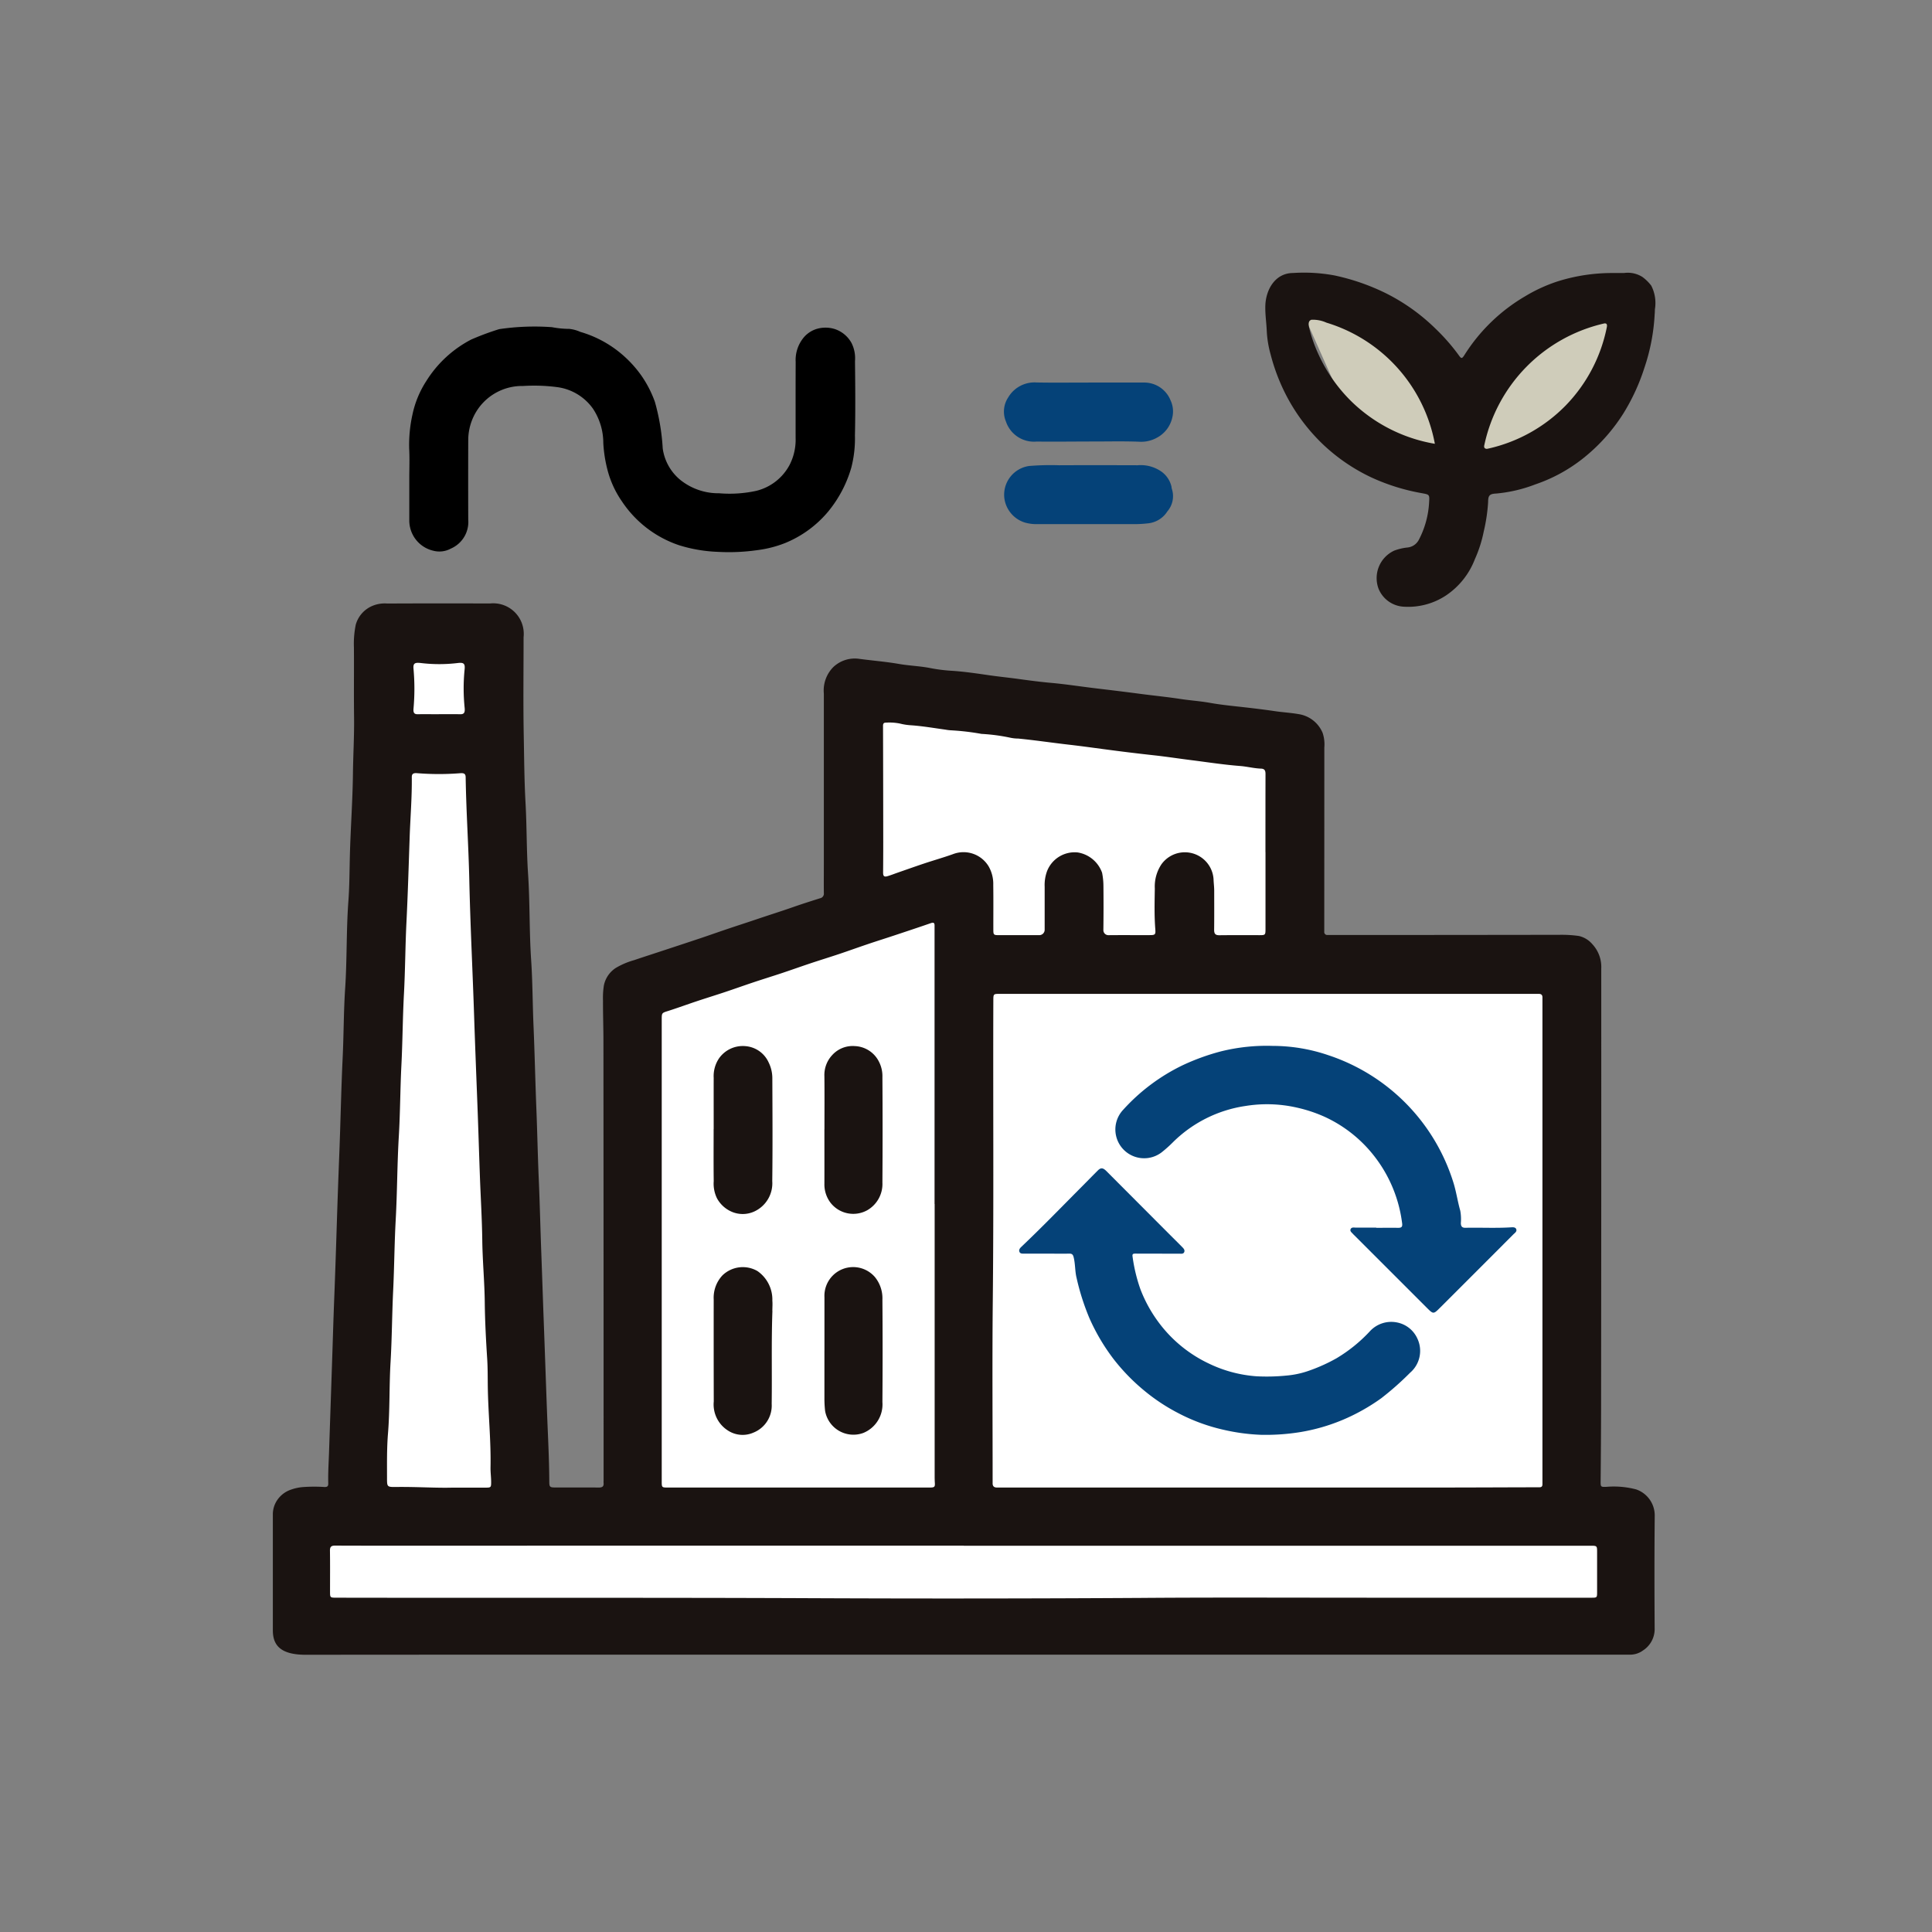 <svg xmlns="http://www.w3.org/2000/svg" width="200" height="200" viewBox="0 0 200 200">
  <rect x="0" y="0" width="200" height="200" fill="#808080" stroke="none"/>
  <g id="_共通_挿絵" data-name="【共通】挿絵" transform="translate(0.488 20.787)">
    <g id="グループ_2421" data-name="グループ 2421" transform="translate(27.757 7.458)">
      <path id="パス_15220" data-name="パス 15220" d="M1239.75,27.461l5.516.621,9.643,5.381,1.319,7.161,6.73-11.673,10.583-3.519-1.062,8.237-5.394,6.375s-9.439,3.725-9.643,3.725-12.34-4.264-12.34-4.264Z" transform="translate(-1133.087 -23.254)" fill="#cfccba"/>
      <path id="パス_15221" data-name="パス 15221" d="M32.929,1495.094H166.623v12.585H29.549v-12.585Z" transform="translate(-27.017 -1366.994)" fill="#fff"/>
      <rect id="長方形_1688" data-name="長方形 1688" width="63.188" height="55.397" transform="translate(71.524 71.345)" fill="#fff"/>
      <path id="パス_15222" data-name="パス 15222" d="M701.557,515.893v23.075l10.158-3.7v9.007h36.4V520.582Z" transform="translate(-641.448 -471.692)" fill="#fff"/>
      <path id="パス_15223" data-name="パス 15223" d="M431.309,762.828l33.312-12.214v65.638H431.309Z" transform="translate(-394.355 -686.301)" fill="#fff"/>
      <rect id="長方形_1689" data-name="長方形 1689" width="10.778" height="8.641" transform="translate(11.82 37.909)" fill="#fff"/>
      <path id="パス_15224" data-name="パス 15224" d="M94.349,649.823l3.736-79.209h10.778l3.253,79.209Z" transform="translate(-86.265 -521.724)" fill="#fff"/>
      <path id="パス_15225" data-name="パス 15225" d="M0,493.729a2.616,2.616,0,0,1,.278-1.176l0,0A2.792,2.792,0,0,1,1.7,491.24,4.872,4.872,0,0,1,3.23,490.9a16.5,16.5,0,0,1,2.1,0c.314.016.414-.083.406-.374-.03-1.07.044-2.138.08-3.207q.151-4.445.3-8.89c.084-2.407.149-4.815.245-7.22.1-2.564.184-5.127.265-7.691q.113-3.567.255-7.135c.13-3.3.189-6.611.346-9.913.114-2.393.1-4.792.258-7.178.2-3.005.112-6.017.333-9.016.117-1.582.115-3.162.156-4.744.074-2.821.283-5.638.317-8.46.023-1.94.141-3.876.117-5.818-.029-2.411,0-4.824-.014-7.235a9.88,9.88,0,0,1,.188-2.382,2.993,2.993,0,0,1,1.525-1.858,3.3,3.3,0,0,1,1.74-.335c3.553-.019,7.107-.012,10.66-.008a3.16,3.16,0,0,1,3.449,3.49c0,3.4-.047,6.794.017,10.189.044,2.323.056,4.652.185,6.969.135,2.437.1,4.879.26,7.307.2,2.977.12,5.959.32,8.931.153,2.278.149,4.559.247,6.837.121,2.82.18,5.642.29,8.461.1,2.45.145,4.9.251,7.349.11,2.55.167,5.1.263,7.648.089,2.378.165,4.757.254,7.134.118,3.133.223,6.267.34,9.4.09,2.407.226,4.812.234,7.221,0,.507.072.577.568.578,1.527,0,3.054-.005,4.581.006.351,0,.506-.126.473-.477-.009-.1,0-.2,0-.3q0-22.712-.017-45.425c0-1.4-.053-2.8-.045-4.193a8.247,8.247,0,0,1,.091-1.577,2.815,2.815,0,0,1,1.244-1.822,7.818,7.818,0,0,1,1.882-.8c.966-.327,1.937-.639,2.906-.959,1.32-.435,2.641-.868,3.958-1.309.953-.32,1.9-.657,2.854-.978s1.912-.628,2.865-.951c1.3-.442,2.616-.853,3.915-1.308.909-.318,1.83-.609,2.747-.9a.488.488,0,0,0,.4-.551c-.009-1.013,0-2.026,0-3.04q0-8.8,0-17.6A3.442,3.442,0,0,1,58,406.04a3.231,3.231,0,0,1,2.712-.868c1.368.183,2.748.29,4.1.526,1.087.189,2.188.216,3.272.433a16.693,16.693,0,0,0,2.2.276c1.291.083,2.573.274,3.843.458,1.024.148,2.062.251,3.086.392,1.107.152,2.225.3,3.345.4,1.547.139,3.086.382,4.629.566,1.518.18,3.036.364,4.551.564,1.411.187,2.831.326,4.234.54,1.01.154,2.033.218,3.043.4.946.169,1.915.276,2.876.381,1.3.142,2.6.295,3.892.485.787.115,1.582.157,2.371.295a3.22,3.22,0,0,1,2.52,1.95,3.753,3.753,0,0,1,.175,1.519q0,9.312-.007,18.624c0,.143,0,.285,0,.428a.308.308,0,0,0,.338.349c.128,0,.257,0,.385,0q11.816,0,23.633-.019a12.875,12.875,0,0,1,2,.12,2.585,2.585,0,0,1,1.4.853,3.457,3.457,0,0,1,.918,2.538q.011,22.734-.017,45.468-.009,3.786-.047,7.575c-.007.607.01.615.628.589a9.073,9.073,0,0,1,3.049.268,2.845,2.845,0,0,1,1.923,2.72c-.038,3.924-.033,7.849-.007,11.773a2.631,2.631,0,0,1-1.162,2.148l-.006,0a2.238,2.238,0,0,1-1.4.466H28.681q-12.614,0-25.229.012C.763,508.28,0,507.26,0,505.738Zm103.015-53.877H75.233c-.631,0-.646.017-.648.65-.038,10.358.05,20.717-.057,31.075-.064,6.192-.015,12.385-.017,18.578,0,.114,0,.228,0,.342-.011.328.155.468.473.458.143,0,.285,0,.428,0q22.795,0,45.59,0c3.366,0,6.732-.021,10.1-.025.223,0,.318-.082.325-.291,0-.128,0-.257,0-.385q0-24.828,0-49.657c0-.128,0-.257,0-.385,0-.253-.13-.361-.373-.359-.157,0-.314,0-.471,0H103.015M68.5,461.6H68.5V433.174c0-.128,0-.257,0-.385.007-.312-.122-.35-.4-.253-1.274.441-2.555.865-3.835,1.29-.93.309-1.864.6-2.792.917-.955.322-1.9.666-2.859.986-.983.329-1.973.633-2.957.961s-1.959.678-2.943,1.006-1.973.632-2.956.96-1.958.678-2.941,1.006-1.974.633-2.957.961-1.957.686-2.944,1c-.634.2-.659.2-.659.839q0,23.953,0,47.906c0,.56.026.589.573.589q13.571,0,27.142,0c.518,0,.586-.05.556-.5-.011-.17-.018-.447-.018-.617q0-14.118,0-28.236m3.017,35.371H15.015c-2.854,0-5.708.007-8.562-.008-.408,0-.547.119-.541.534.021,1.4.008,2.8.008,4.2,0,.658,0,.658.676.659,16.438.03,32.875-.019,49.313.052q16.993.073,33.987-.029c8.048-.061,16.1-.019,24.144-.021q11.216,0,22.432,0c.613,0,.614,0,.614-.619q0-2.034,0-4.067c0-.695,0-.695-.708-.695H71.522m-52.956-6.015c1.455,0,2.469,0,3.482,0,.521,0,.55-.035.55-.567,0-.513-.074-1.029-.064-1.536.055-2.755-.236-5.5-.281-8.247-.016-1,0-1.994-.065-2.993-.125-1.947-.229-3.9-.251-5.85-.024-2.139-.23-4.27-.257-6.406-.029-2.239-.168-4.471-.249-6.706-.087-2.392-.157-4.785-.248-7.177-.12-3.147-.247-6.294-.351-9.442-.072-2.179-.162-4.357-.249-6.535-.1-2.492-.191-4.986-.247-7.477-.08-3.536-.321-7.065-.376-10.6-.005-.348-.155-.449-.537-.422a28.181,28.181,0,0,1-4.466,0c-.412-.037-.577.06-.573.42.025,2.112-.156,4.216-.225,6.324-.1,2.907-.185,5.812-.329,8.717-.122,2.461-.126,4.927-.258,7.392s-.139,4.927-.264,7.392c-.124,2.446-.121,4.9-.267,7.348-.171,2.873-.162,5.753-.321,8.63-.135,2.445-.147,4.9-.265,7.348s-.123,4.928-.269,7.391-.065,4.931-.266,7.392c-.124,1.521-.1,3.049-.1,4.575,0,.963-.008.973.983.961,2.069-.025,4.136.117,5.762.069m84.189-65.791c0-2.7,0-5.394.006-8.091,0-.349-.094-.537-.467-.55-.727-.025-1.44-.216-2.157-.272-1.717-.133-3.416-.4-5.121-.613-1.254-.158-2.509-.353-3.762-.49q-2.607-.286-5.205-.635c-1.225-.163-2.454-.334-3.678-.473-1.737-.2-3.467-.458-5.206-.629a4.07,4.07,0,0,1-.764-.075,18.925,18.925,0,0,0-3.04-.408,25.609,25.609,0,0,0-3.176-.372,4.315,4.315,0,0,1-.551-.068c-1.214-.167-2.423-.379-3.647-.458a6.05,6.05,0,0,1-1.08-.175,5.576,5.576,0,0,0-1.449-.092c-.211-.005-.291.1-.291.323q.018,6.057.022,12.114,0,1.541-.014,3.082c0,.362.1.476.445.377s.7-.241,1.046-.362c.925-.321,1.847-.65,2.776-.96.982-.327,1.98-.61,2.954-.957a3.033,3.033,0,0,1,3.708,1.269,3.658,3.658,0,0,1,.474,1.923c.022,1.541.005,3.082.008,4.623,0,.526.039.566.557.567q2.1,0,4.2,0a.556.556,0,0,0,.556-.556c0-1.484,0-2.967,0-4.451a4.137,4.137,0,0,1,.254-1.634,3.064,3.064,0,0,1,3.167-1.921,3.218,3.218,0,0,1,2.523,2.1,7.128,7.128,0,0,1,.14,1.4q.023,2.269-.006,4.538a.519.519,0,0,0,.526.526c1.411-.015,2.823,0,4.235-.006.6,0,.661-.041.614-.63-.111-1.4-.072-2.8-.05-4.192a4.131,4.131,0,0,1,.68-2.5,2.979,2.979,0,0,1,5.4,1.524c.012.4.068.793.068,1.193,0,1.356.01,2.711-.007,4.067,0,.406.136.555.547.55,1.384-.017,2.768-.006,4.152-.007.595,0,.618-.025.618-.636q0-3.981,0-7.962M17.183,410.9c.726,0,1.453-.013,2.179.005.407.01.544-.13.494-.652a19.7,19.7,0,0,1-.007-3.967c.066-.618-.076-.764-.728-.681a15.973,15.973,0,0,1-3.784,0c-.615-.069-.833,0-.775.6a23.074,23.074,0,0,1,0,4.115c-.036.432.072.591.444.584.726-.014,1.453,0,2.179,0" transform="translate(0 -365.212)" fill="#1a1311"/>
      <path id="パス_15226" data-name="パス 15226" d="M1239.457,4.222a20.531,20.531,0,0,1-1.077,5.645,21.179,21.179,0,0,1-2.146,4.66,18.614,18.614,0,0,1-4.3,4.766,16.453,16.453,0,0,1-4.827,2.606,14.98,14.98,0,0,1-4.056.95c-.7.033-.835.2-.839.9a17.833,17.833,0,0,1-.453,3.03,13.273,13.273,0,0,1-.921,2.873,7.926,7.926,0,0,1-2.984,3.746,7.1,7.1,0,0,1-4.332,1.167,2.99,2.99,0,0,1-2.655-1.873,3.135,3.135,0,0,1,1.623-3.932,5.533,5.533,0,0,1,1.366-.324,1.486,1.486,0,0,0,1.185-.8,9.389,9.389,0,0,0,1.063-3.88c.059-.826.019-.8-.789-.951a21.233,21.233,0,0,1-5.147-1.605,19.1,19.1,0,0,1-5-3.392,19.312,19.312,0,0,1-3.918-5.245A20.083,20.083,0,0,1,1199.7,8.46a11,11,0,0,1-.4-2.391c-.034-.879-.174-1.754-.151-2.641.044-1.681,1.012-3.394,2.854-3.408a17.28,17.28,0,0,1,4.3.25A22.635,22.635,0,0,1,1211.6,2.1a20.2,20.2,0,0,1,5.13,3.645,20.728,20.728,0,0,1,2.45,2.794c.264.378.335.36.591-.045a18.427,18.427,0,0,1,6.269-6.063,16.325,16.325,0,0,1,3.445-1.569A18.791,18.791,0,0,1,1234,.05c.761-.046,1.519-.024,2.281-.03a2.822,2.822,0,0,1,1.91.413,4.53,4.53,0,0,1,.908.892,3.953,3.953,0,0,1,.38,2.447q-.006.226-.017.451m-17.3,13.986.073-.014a16.159,16.159,0,0,0,8.006-4.459,16.159,16.159,0,0,0,4.261-8.113c.026-.13.035-.3-.079-.363a.328.328,0,0,0-.238-.008,16.415,16.415,0,0,0-12.368,12.595.368.368,0,0,0,.021.276.317.317,0,0,0,.324.085M1203.909,4.864c-.23.077-.342.3-.229.794a14.932,14.932,0,0,0,1.009,2.861,16.244,16.244,0,0,0,3.425,4.846A16.278,16.278,0,0,0,1216.7,17.7a16.2,16.2,0,0,0-11.223-12.541,3.42,3.42,0,0,0-1.572-.3" transform="translate(-1096.408 -0.003)" fill="#1a1311"/>
      <path id="パス_15227" data-name="パス 15227" d="M164.586,80.116c0-1.027.045-2.057-.012-3.082a14.433,14.433,0,0,1,.339-3.522,10.262,10.262,0,0,1,1.466-3.524A11.964,11.964,0,0,1,171,65.74a27.816,27.816,0,0,1,2.875-1.069.116.116,0,0,1,.036-.008,25,25,0,0,1,5.449-.2,9.572,9.572,0,0,0,1.783.175,3.771,3.771,0,0,1,1.147.311,11.59,11.59,0,0,1,4.056,2.113,12.009,12.009,0,0,1,2.2,2.321,11.531,11.531,0,0,1,1.469,2.826,22.432,22.432,0,0,1,.806,4.81,5.115,5.115,0,0,0,1.809,3.244,6.3,6.3,0,0,0,4.037,1.393,12.933,12.933,0,0,0,3.828-.249,5.342,5.342,0,0,0,3.466-2.7,5.715,5.715,0,0,0,.617-2.8c0-2.611-.006-5.223.006-7.834a3.646,3.646,0,0,1,.909-2.632,2.859,2.859,0,0,1,1.445-.846,3.252,3.252,0,0,1,1.63.041,3.08,3.08,0,0,1,1.8,1.469,3.512,3.512,0,0,1,.356,1.868c.029,2.568.051,5.138-.006,7.7a12.019,12.019,0,0,1-.379,3.342,12.673,12.673,0,0,1-2.414,4.563,11.43,11.43,0,0,1-4.486,3.251,11.958,11.958,0,0,1-2.869.72,20.668,20.668,0,0,1-4.048.171,15.323,15.323,0,0,1-4.008-.685A11.506,11.506,0,0,1,186.6,82.5a10.22,10.22,0,0,1-1.423-2.99,14.058,14.058,0,0,1-.507-3.053A6.436,6.436,0,0,0,183.6,72.9a5.408,5.408,0,0,0-3.608-2.219,18.353,18.353,0,0,0-3.625-.131,5.562,5.562,0,0,0-4.659,2.365,5.678,5.678,0,0,0-1.02,3.256q-.013,4.11,0,8.219a3,3,0,0,1-1.8,2.992,2.479,2.479,0,0,1-1.844.215,3.2,3.2,0,0,1-2.014-1.494,3.234,3.234,0,0,1-.444-1.581q0-2.2,0-4.409" transform="translate(-150.461 -58.838)"/>
      <path id="パス_15228" data-name="パス 15228" d="M974.691,132.456c1.911,0,3.821-.008,5.732,0a2.932,2.932,0,0,1,2.786,1.851,2.682,2.682,0,0,1,.176,1.77,3.127,3.127,0,0,1-1.626,2.107,3.332,3.332,0,0,1-1.73.4c-1.511-.063-3.022-.03-4.532-.027-2.052,0-4.106.029-6.157.008a3.062,3.062,0,0,1-3.177-2.079,2.652,2.652,0,0,1,.241-2.5,3.158,3.158,0,0,1,2.941-1.538c1.782.033,3.564.008,5.347.009" transform="translate(-890.275 -121.099)" fill="#054278"/>
      <path id="パス_15229" data-name="パス 15229" d="M974.949,238.479c-1.755,0-3.511,0-5.266,0a4.439,4.439,0,0,1-1.353-.167,3.056,3.056,0,0,1-2.114-2.549,3.01,3.01,0,0,1,2.547-3.3,26.937,26.937,0,0,1,3.119-.078c2.711-.013,5.423-.008,8.134,0a3.721,3.721,0,0,1,2.5.683,2.655,2.655,0,0,1,1.005,1.528,1.225,1.225,0,0,0,.032.211,2.41,2.41,0,0,1-.454,2.348,2.686,2.686,0,0,1-2.035,1.246,12.112,12.112,0,0,1-1.321.079h-4.795" transform="translate(-890.495 -212.467)" fill="#054278"/>
      <path id="パス_15230" data-name="パス 15230" d="M1044.7,952.911c.756,0,1.512-.008,2.269,0,.348.005.472-.089.419-.477a14.133,14.133,0,0,0-2.793-6.826,13.817,13.817,0,0,0-5.213-4.182,14.891,14.891,0,0,0-2.9-.962,13.909,13.909,0,0,0-5.3-.167,13.435,13.435,0,0,0-7.571,3.808,12.967,12.967,0,0,1-1.117.992,2.979,2.979,0,0,1-3.97-4.418,20.008,20.008,0,0,1,6.151-4.6,23.115,23.115,0,0,1,3.959-1.434,19.613,19.613,0,0,1,5.362-.566,17.878,17.878,0,0,1,5.741.959,20.2,20.2,0,0,1,12.978,13.247c.288.942.422,1.912.692,2.853a4.881,4.881,0,0,1,.061,1.279c.006.335.117.5.477.491,1.582-.035,3.166.054,4.748-.048.187-.012.417-.012.5.169.115.261-.135.409-.288.562q-3.779,3.788-7.566,7.568c-.713.713-.712.712-1.423,0l-7.508-7.506c-.03-.03-.064-.058-.091-.09-.13-.159-.374-.3-.25-.536.106-.2.346-.137.545-.136.7.005,1.4,0,2.1,0v.01" transform="translate(-930.486 -854.053)" fill="#054278"/>
      <path id="パス_15231" data-name="パス 15231" d="M904.579,1090.753c-.77,0-1.541,0-2.311,0-.2,0-.434.029-.513-.208-.071-.214.079-.375.228-.516,2.121-2.013,4.153-4.116,6.215-6.187.563-.565,1.118-1.138,1.684-1.7.312-.311.533-.286.9.084q3.247,3.256,6.494,6.512c.433.434.872.861,1.3,1.3.15.151.336.32.248.549s-.337.171-.53.172q-2.247,0-4.494-.007c-.215,0-.375,0-.329.288a16.8,16.8,0,0,0,.811,3.388,14.248,14.248,0,0,0,1.709,3.191,13.826,13.826,0,0,0,5.451,4.548,13.537,13.537,0,0,0,4.877,1.285,20.46,20.46,0,0,0,3.069-.073,9.389,9.389,0,0,0,2.487-.555,17.5,17.5,0,0,0,2.709-1.236,15.681,15.681,0,0,0,3.417-2.753,3.007,3.007,0,0,1,2.822-.962,2.926,2.926,0,0,1,2.137,1.68,2.979,2.979,0,0,1-.759,3.533,30.593,30.593,0,0,1-2.973,2.631,20.419,20.419,0,0,1-4.052,2.268,19.532,19.532,0,0,1-4.372,1.249,22.358,22.358,0,0,1-4.039.276,20.594,20.594,0,0,1-3.88-.523,19.116,19.116,0,0,1-4.746-1.756,19.578,19.578,0,0,1-3.413-2.26,20.611,20.611,0,0,1-3.187-3.262,20.879,20.879,0,0,1-2.54-4.292,24.591,24.591,0,0,1-1.317-4.134c-.176-.7-.131-1.441-.306-2.151-.069-.28-.171-.381-.45-.377-.785.012-1.569,0-2.354,0" transform="translate(-824.476 -989.224)" fill="#054278"/>
      <path id="パス_15232" data-name="パス 15232" d="M532.589,942.766c0-1.769-.006-3.538,0-5.307a3.283,3.283,0,0,1,.556-2.02,3.006,3.006,0,0,1,2.727-1.259,2.881,2.881,0,0,1,2.4,1.676,3.691,3.691,0,0,1,.388,1.691c.014,3.538.037,7.076-.008,10.613a3.212,3.212,0,0,1-1.805,3.111,2.875,2.875,0,0,1-2.471.017,3.155,3.155,0,0,1-1.442-1.348,3.45,3.45,0,0,1-.342-1.782c-.024-1.8-.009-3.595-.009-5.392" transform="translate(-486.953 -854.129)" fill="#1a1311"/>
      <path id="パス_15233" data-name="パス 15233" d="M666.384,942.784c0-1.827.014-3.654-.006-5.48a3.01,3.01,0,0,1,.811-2.183,2.855,2.855,0,0,1,2.333-.929,2.917,2.917,0,0,1,2.518,1.644,3.251,3.251,0,0,1,.344,1.567q.037,5.458,0,10.917a3.134,3.134,0,0,1-1.558,2.858,2.985,2.985,0,0,1-3.827-.788,3.14,3.14,0,0,1-.62-1.955c.006-1.884,0-3.767,0-5.651" transform="translate(-609.282 -854.146)" fill="#1a1311"/>
      <path id="パス_15234" data-name="パス 15234" d="M538.733,1205.876c-.117,3.206-.031,6.414-.075,9.62a3.012,3.012,0,0,1-1.9,2.976,2.781,2.781,0,0,1-2.65-.234,3.192,3.192,0,0,1-1.447-2.992q-.013-5.282-.006-10.564a3.38,3.38,0,0,1,.913-2.5,3.031,3.031,0,0,1,3.615-.439,3.589,3.589,0,0,1,1.543,3.061c.032.354,0,.712,0,1.069" transform="translate(-487.018 -1098.409)" fill="#1a1311"/>
      <path id="パス_15235" data-name="パス 15235" d="M666.454,1209.836q0-2.76,0-5.519a2.975,2.975,0,0,1,5.222-2.1,3.476,3.476,0,0,1,.778,2.334q.041,5.3,0,10.61a3.191,3.191,0,0,1-1.988,3.2,2.977,2.977,0,0,1-3.944-2.28,11.342,11.342,0,0,1-.071-1.364q0-2.439,0-4.877" transform="translate(-609.352 -1098.264)" fill="#1a1311"/>
    </g>
    <rect id="長方形_2041" data-name="長方形 2041" width="200" height="200" transform="translate(-0.488 -20.787)" fill="none"/>
  </g>
</svg>
